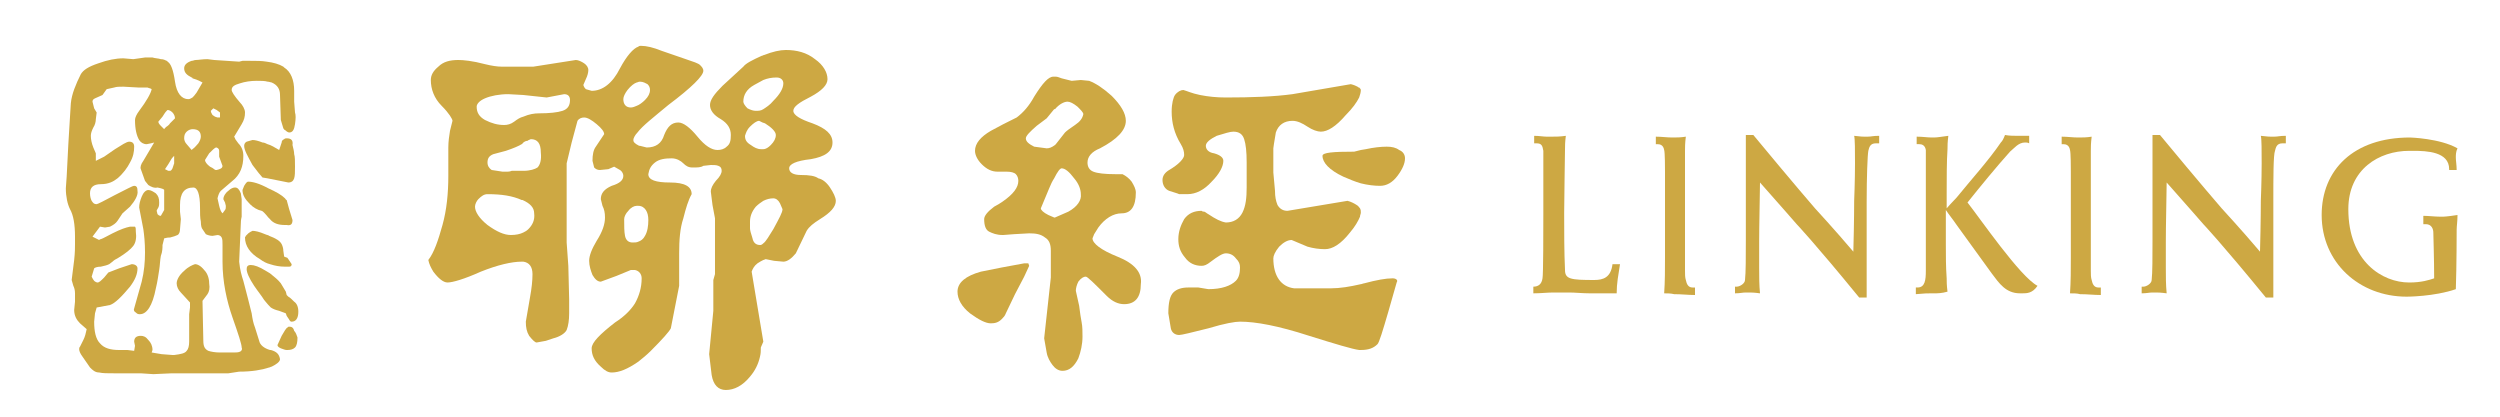 <svg enable-background="new 0 0 300 50" viewBox="0 0 300 50" xmlns="http://www.w3.org/2000/svg"><g fill="#cda843"><path d="m34.1 30.8c0-.1 0-.1 0 0l-.1-.7c0-.3-.1-.6-.2-.8-.2-.4-.7-.7-1.5-1-.1-.1-.3-.1-.5-.2-.7-.3-1.2-.4-1.5-.4-.2.1-.4.2-.5.3s-.2.2-.3.3c0 .1-.1.1-.1.2 0 1 .6 1.9 1.8 2.6.4.3.8.5 1.2.6.6.2 1.2.3 1.8.3h.3.2c.2 0 .3-.1.3-.3l-.4-.6c-.1-.1-.1-.2-.2-.2s-.2-.1-.3-.1z"/><path d="m35.1 26.4-.4-1.3-.3-1.1c-.1 0-.1-.1-.2-.2-.4-.4-1.1-.8-2-1.2-1.1-.6-1.9-.8-2.4-.8-.2 0-.3.2-.5.5l-.2.5c0 .6.3 1.1.9 1.7.4.4.9.7 1.4.8.1 0 .4.3.8.8.1.1.1.1.2.2.4.5 1 .7 1.8.7h.2c.5.1.7-.1.7-.6z"/><path d="m34.4 16.6c-.1 0-.2 0-.3.1-.2.1-.3.2-.3.4l-.3.9c-.5-.3-1-.6-1.4-.7-.2-.1-.4-.2-.6-.2-.5-.2-.9-.3-1.2-.3l-.7.2c-.2.1-.3.3-.3.5 0 .5.4 1.2 1 2.3.6.8 1 1.3 1.2 1.5l.6.1 2 .4.5.1c.4 0 .6-.2.7-.5s.1-.8.1-1.4c0-.7 0-1.2-.1-1.5 0-.3-.1-.7-.2-1.1.1-.6-.2-.8-.7-.8z"/><path d="m34.6 35.6c-.1-.1-.1-.1-.2-.2l-.1-.4-.6-1c-.3-.4-.8-.8-1.3-1.2-.2-.1-.3-.2-.5-.3-.8-.5-1.4-.7-1.8-.7s-.5.2-.5.5c0 .4.3 1.1.9 2 .4.6.9 1.2 1.2 1.7.4.5.6.7.8.9.3.2.6.3 1 .4l.8.3.1.3.2.3c.1.1.1.2.2.3s.1.1.2.1c.5 0 .8-.4.8-1.2 0-.6-.2-1-.5-1.2-.3-.3-.5-.5-.7-.6z"/><path d="m32.5 42h-.1c-.7-.2-1.2-.6-1.3-1.1l-.5-1.6c-.2-.5-.3-1-.4-1.7-.3-1.2-.6-2.4-1-3.9-.2-.6-.4-1.3-.5-2.3l.2-4.6c0-.1 0-.4.1-.8v-.9-1.2l-.1-.7c-.2-.5-.4-.7-.7-.7-.2 0-.5.1-.8.4-.4.3-.6.7-.6 1l.2.4.1.4c0 .2 0 .4-.1.5l-.3.4c-.2-.2-.3-.5-.4-.9l-.2-.9c.1-.4.2-.7.4-.9l1.4-1.2c.4-.3.8-.8 1-1.3s.3-1 .3-1.7c0-.6-.2-1.1-.6-1.5-.2-.3-.4-.5-.4-.6s-.1-.1-.1-.2l.9-1.5c.3-.5.4-.9.4-1.4 0-.4-.3-.9-.6-1.2-.7-.8-1-1.3-1-1.5 0-.4.3-.6 1-.8.6-.2 1.3-.3 2-.3.5 0 1 0 1.3.1.2 0 .4.1.5.1.7.3 1 .8 1 1.5l.1 3c.1.3.2.7.3 1 .1.1.1.2.2.2.2.2.4.3.5.3.4 0 .6-.3.7-1s.1-1.1 0-1.4l-.1-1.3v-1.3c0-1.3-.4-2.3-1.2-2.8 0 0-.1-.1-.1-.1-.5-.3-1.2-.5-2-.6-.6-.1-1.2-.1-2-.1h-.9l-.4.1-3-.2-.8-.1c-.6 0-1.1.1-1.4.1-.2 0-.3.1-.5.1-.6.2-.9.5-.9.9 0 .5.3.8.9 1.1 0 0 .1 0 .1.1.7.2 1 .4 1.2.5l-.7 1.2c-.2.3-.4.5-.5.6-.2.1-.3.2-.5.2-.8 0-1.4-.7-1.6-2.1s-.5-2.2-.9-2.4c0 0 0-.1-.1-.1-.2-.1-.4-.2-.7-.2-.3-.1-.7-.1-1-.2h-.9l-1.4.2-1.2-.1c-.9 0-1.9.2-3 .6-1.2.4-1.8.8-2.1 1.3-.6 1.2-1.1 2.4-1.2 3.5l-.1 1.6-.2 3.3-.2 3.9-.1 1.4c0 1 .2 1.9.5 2.5.4.7.6 1.8.6 3.3v.9c0 .4 0 1-.1 1.9l-.3 2.4.2.7c.1.2.2.5.2.9v1l-.1 1c0 .7.3 1.2.7 1.6l.8.7c-.1.5-.2.9-.4 1.3s-.3.6-.4.8c-.1.1-.1.2-.1.3 0 .2.1.5.4.9l.9 1.3c.3.3.6.6 1.1.6.4.1 1 .1 1.9.1h1.7 1.4l1.5.1 2.2-.1h1.5 1.5 2.3.4 1.1l1.3-.2c1.5 0 2.7-.2 3.6-.5.1 0 .2-.1.3-.1.6-.3 1-.6 1-.9-.1-.6-.4-.9-1.1-1.1zm-7.1-28.8.2-.2.2.1.2.1.4.3v.6h-.3l-.3-.1-.3-.2c-.1-.2-.2-.3-.2-.5zm-.3 5.2c.4-.4.6-.6.8-.7h.1c.2.1.3.2.3.4v.7l.4 1.1c0 .3-.3.4-.7.5h-.1c-.1 0-.2-.1-.2-.1-.1-.1-.3-.2-.5-.3-.4-.3-.6-.6-.6-.8zm-2.7-2.6c.2-.2.5-.3.7-.3.7 0 1 .3 1 .9 0 .2-.1.5-.3.8-.2.2-.4.5-.7.7 0 0-.1.1-.1.1l-.6-.7c-.2-.2-.3-.5-.3-.7 0-.4.1-.6.3-.8zm-2.9-1.8c.2-.3.3-.5.5-.7 0 0 .1-.1.1-.1.2 0 .4.1.6.3s.3.5.3.7l-.6.6c-.1.2-.3.3-.4.4 0 0-.1 0-.1.1-.1 0-.1.1-.2.2l-.3-.3c-.2-.2-.4-.4-.4-.6zm1.4 5.6-.2.6c-.1.2-.2.3-.3.3h-.2l-.4-.2.4-.6.3-.5c.1-.2.3-.4.4-.5zm7.9 22.6c-.2.1-.5.1-.8.1h-1c-.2 0-.4 0-.6 0-.6 0-1.1-.1-1.4-.2-.4-.2-.6-.5-.6-1.2l-.1-4.8.6-.8c.2-.3.3-.7.2-1.3 0-.6-.2-1.2-.6-1.6-.4-.5-.8-.7-1.1-.7-.3.1-.8.3-1.3.8-.6.5-.9 1.1-.9 1.5s.2.8.5 1.1l1.1 1.2v.6l-.1.8v.9 1.6.8c0 .5-.1.9-.3 1.1-.2.3-.7.4-1.5.5h-.2l-1.3-.1-1.2-.2.1-.3c0-.5-.2-.9-.5-1.2-.3-.4-.6-.5-.9-.5-.5 0-.8.2-.8.7l.1.5-.1.6-.8-.1h-1c-1 0-1.8-.2-2.3-.8-.5-.5-.7-1.4-.7-2.6l.1-1 .2-.7 1.6-.3c.6-.2 1.4-1 2.4-2.2.6-.8.9-1.5.9-2.2 0-.3-.3-.5-.7-.5l-1.5.5-1.3.5-.5.6c-.4.4-.6.6-.8.6-.1 0-.3-.1-.4-.2s-.2-.3-.3-.5l.3-1c.1-.1.4-.2.8-.2.5-.1.8-.2 1-.3l.4-.3c.2-.2.4-.3.6-.4 1-.6 1.6-1.1 1.9-1.5s.4-1 .3-1.7c0-.3 0-.5-.1-.6h-.6c-.5.1-1.1.3-2.1.8-.6.3-1.1.6-1.4.7-.1 0-.1 0-.2.1l-.4-.2-.4-.2.6-.8.3-.4.6.1.6-.1c.4-.2.7-.4.9-.7l.6-.9.9-.8c.6-.7 1-1.4.9-1.9 0-.4-.1-.6-.4-.6-.2 0-.9.4-2.3 1.1-1.3.7-2.1 1.1-2.2 1.1-.3 0-.4-.1-.6-.4-.1-.2-.2-.5-.2-.9 0-.7.4-1.1 1.3-1.1s1.5-.3 2-.7c.7-.6 1.2-1.3 1.5-1.9.4-.7.5-1.3.5-1.9 0-.4-.2-.6-.6-.6-.3 0-.9.4-1.7.9l-1.3.9-1 .5v-.9l-.3-.7c-.2-.5-.3-1-.3-1.4 0-.3.1-.6.3-1 .2-.3.3-.7.3-1l.1-.8-.3-.5-.2-.8c0-.2.1-.3.3-.4l.9-.4.5-.7.9-.2c.3-.1.6-.1 1.1-.1l1.8.1h1.1c.2.1.4.1.5.2-.1.5-.6 1.4-1.5 2.6-.3.4-.5.8-.5 1.1 0 1.1.2 1.9.5 2.4.2.3.5.5.9.5l.5-.1.4-.1-1.3 2.2c-.3.4-.4.8-.3 1l.5 1.4.4.5c.3.2.7.4 1.1.3.5.1.8.2.8.3v2.4l-.4.7c-.2 0-.3-.1-.4-.2l-.1-.4c0-.1.1-.2.2-.4s.1-.4.1-.6c0-.5-.1-.8-.4-1.1-.3-.2-.6-.4-.9-.4s-.6.3-.8.8-.3.9-.3 1.3l.5 2.6c.1.7.2 1.6.2 2.8 0 1.1-.1 2.3-.4 3.5l-.9 3.2c-.1.2 0 .4.2.5.2.2.3.2.5.2.8 0 1.5-1 1.9-3.1.2-.8.3-1.6.4-2.2s.1-1.2.2-1.7c.2-.5.2-1 .2-1.3l.2-.8c.1 0 .3-.1.6-.1h.1c.4-.1.7-.2.9-.3s.3-.4.3-.7l.1-1.2-.1-.9v-.8c0-1.4.5-2.1 1.6-2.1.5 0 .8.8.8 2.4 0 .7 0 1.2.1 1.7 0 .5.1.8.2.9l.4.6c.2.1.5.2.8.2l.6-.1c.2 0 .4.1.5.3s.1.5.1.9v1.2.8c0 2.4.5 4.7 1.2 6.7s1.1 3.2 1.1 3.6c.1.2-0 .4-.2.5z"/><path d="m34.7 39.2c-.1 0-.1 0-.2.1-.2.1-.4.5-.7 1l-.5 1.1c0 .2.2.3.4.4.3.1.5.2.7.2h.1c.4 0 .7-.1.9-.3s.3-.6.3-1.2c-.1-.3-.2-.6-.4-.8-.1-.4-.3-.5-.6-.5z"/><path d="m167.1 33.4c-.8 0-1.9.2-3.4.6-.1 0-.3.1-.4.1-1.3.3-2.5.5-3.6.5h-4.4c-1.6-.2-2.5-1.5-2.5-3.6 0-.3.2-.8.7-1.4.5-.5 1-.8 1.5-.8l1.9.8c.7.2 1.4.3 2.1.3.9 0 1.9-.6 3-2 .6-.7 1-1.4 1.2-1.9 0-.2.1-.3.1-.5s0-.3-.1-.5c-.1-.1-.2-.3-.4-.4-.3-.2-.7-.4-1.1-.5l-7.2 1.2c-.5 0-.9-.2-1.2-.7-.2-.5-.3-1-.3-1.7l-.2-2.2v-2.9c0-.1.1-.7.3-1.9.3-.9 1-1.4 2-1.4.6 0 1.2.3 1.8.7s1.2.6 1.6.6c.8 0 1.8-.6 3-2 .8-.8 1.3-1.5 1.6-2.1.1-.3.2-.6.2-.9 0-.1-.1-.2-.2-.3-.1 0-.1 0-.2-.1-.2-.1-.4-.2-.8-.3l-7 1.2c-2.2.3-4.9.4-8 .4-1.1 0-2.1-.1-3.1-.3s-1.6-.5-2-.6c-.3 0-.7.2-1 .6-.2.3-.4 1-.4 2 0 1.3.3 2.6 1.1 3.9.3.5.4.9.4 1.3s-.6 1.1-1.8 1.8c-.5.3-.8.7-.8 1.2 0 .6.3 1.1.8 1.3.6.2 1 .3 1.2.4h1c1 0 2-.5 2.9-1.5.9-.9 1.4-1.8 1.4-2.5 0-.4-.4-.7-1.1-.9-.7-.1-1-.5-1-.9s.5-.8 1.3-1.2c1-.3 1.6-.5 2-.5.7 0 1.1.3 1.3.9s.3 1.5.3 2.8v1.1.8 1.1c0 1.2-.1 2.2-.5 3s-1.1 1.2-2 1.2c-.6-.1-1.2-.4-2.1-1-.2-.1-.4-.3-.5-.3s-.2 0-.3-.1c-.9 0-1.6.3-2.1 1-.4.7-.7 1.5-.7 2.4 0 .8.2 1.5.8 2.2.5.7 1.2 1 2 1 .3 0 .6-.1 1.1-.5.8-.6 1.4-1 1.8-1 .5 0 .9.2 1.2.6.4.4.5.7.5 1.1 0 .6-.1 1.2-.5 1.6-.6.6-1.7 1-3.3 1l-1.2-.2h-1.2c-.8 0-1.4.2-1.8.6s-.6 1.2-.6 2.5l.3 1.8c.1.5.5.8 1 .8.3 0 1.5-.3 3.5-.8 2-.6 3.2-.8 3.8-.8 1.9 0 4.6.5 8.3 1.7 3.2 1 5.2 1.6 6 1.7h.2c.9 0 1.5-.2 2-.7.2-.2.6-1.5 1.3-3.9l1-3.5c.2-.3-.1-.5-.5-.5z"/><path d="m162.5 18.2c-2.5 0-3.8.1-3.8.5 0 .8.8 1.7 2.5 2.5.7.3 1.4.6 2.1.8.8.2 1.6.3 2.3.3.8 0 1.5-.4 2.1-1.2s.9-1.5.9-2.1c0-.4-.2-.8-.7-1-.4-.3-.9-.4-1.5-.4-.7 0-1.6.1-2.5.3l-.6.1z"/><path d="m134.1 30.8c-2-.8-3-1.6-3-2.2l.2-.5.5-.8c.8-1.1 1.8-1.7 2.8-1.7 1.1 0 1.7-.8 1.7-2.5 0-.4-.2-.8-.5-1.3-.3-.4-.7-.7-1.1-.9h-.9c-1.2 0-2.1-.1-2.6-.3s-.7-.6-.7-1.1c0-.7.5-1.3 1.5-1.7 2.1-1.1 3.1-2.2 3.1-3.3 0-.9-.6-1.9-1.7-3-1-.9-1.9-1.5-2.7-1.8l-1-.1-1.1.1-1.2-.3c-.3-.1-.5-.2-.7-.2h-.3c-.6 0-1.3.8-2.3 2.4-.6 1.1-1.3 1.9-2.1 2.5l-1.6.8-1.5.8c-1.2.7-1.9 1.5-1.9 2.4 0 .5.3 1.1.8 1.6.6.6 1.2.9 1.9.9h.6.5c.5 0 .9.1 1.1.3s.3.5.3.8c0 .8-.6 1.6-1.9 2.5-.3.2-.6.4-1 .6-.8.6-1.2 1.1-1.2 1.5 0 .8.2 1.3.6 1.5s.9.4 1.6.4h.1l1.3-.1 1.8-.1c.8 0 1.4.1 1.9.5.5.3.7.8.7 1.6v3.2l-.8 7.3.3 1.7c.1.6.4 1.1.7 1.5s.7.7 1.2.7c.8 0 1.4-.5 1.9-1.5.3-.8.5-1.7.5-2.6 0-.6 0-1.2-.1-1.7s-.2-1.2-.3-2l-.4-1.8c0-.3.1-.7.3-1.1.3-.4.6-.6.9-.6.2 0 1 .8 2.5 2.3.7.7 1.4 1 2.1 1 1.3 0 2-.8 2-2.4.2-1.4-.8-2.5-2.8-3.3zm-5.9-5.4-1.6.7h-.1l-.7-.3c-.6-.3-.9-.6-.9-.8l1-2.4c.2-.5.4-.9.6-1.2.4-.8.7-1.2.9-1.2.4 0 .9.4 1.5 1.2.6.7.8 1.4.8 1.9.1.7-.4 1.5-1.5 2.1zm.8-10.4c-.6.4-1 .7-1.2.9l-1.1 1.4c-.1.1-.1.1-.1.1-.4.3-.7.4-1 .4l-1.5-.2c-.6-.3-1-.6-1-1 0-.3.5-.8 1.3-1.5l1.2-.9.9-1.1h.1c.5-.6 1.1-.9 1.5-.9.3 0 .7.2 1.2.6.4.4.7.7.7.9-.1.5-.4.9-1 1.3z"/><path d="m122.9 31.6-2.7.5-2.5.5c-1.8.5-2.8 1.3-2.8 2.4 0 .9.5 1.8 1.5 2.6 1.1.8 1.9 1.2 2.5 1.2.5 0 .9-.1 1.3-.5.2-.2.4-.4.5-.7l1.1-2.3 1.1-2.1.6-1.3-.1-.3z"/><path d="m99.6 22.5c-.4-.6-.9-1-1.4-1.1-.4-.3-1.1-.4-2.1-.4-.9 0-1.4-.3-1.4-.8s.8-.9 2.6-1.1c1.7-.3 2.6-.9 2.6-2 0-1-.8-1.7-2.4-2.3-1.5-.5-2.3-1-2.3-1.5s.7-1 2.1-1.7c1.3-.7 2-1.4 2-2.1 0-.8-.5-1.7-1.5-2.4-1-.8-2.2-1.1-3.5-1.1-.7 0-1.6.2-2.6.6-.1 0-.2.1-.3.1-1.1.5-1.9.9-2.2 1.3l-2.5 2.3c-1 1-1.5 1.7-1.5 2.3s.4 1.2 1.3 1.7c.8.5 1.2 1.1 1.2 1.9 0 .7-.1 1.1-.5 1.4-.3.3-.7.4-1.1.4-.7 0-1.5-.5-2.4-1.6s-1.7-1.7-2.3-1.7c-.8 0-1.3.5-1.7 1.5-.3 1-1 1.5-2.1 1.5l-.8-.2h-.1c-.6-.3-.7-.5-.7-.7s.2-.6.5-.9c.6-.8 1.9-1.8 3.7-3.3 2.8-2.1 4.2-3.5 4.2-4.1 0-.3-.2-.5-.4-.7s-.8-.4-1.7-.7l-2.9-1c-1-.4-1.8-.6-2.5-.6-.1 0-.2 0-.3.1-.6.2-1.4 1.1-2.2 2.6-.9 1.8-2.1 2.7-3.4 2.7l-.7-.2c-.1-.1-.2-.2-.3-.5l.3-.7c.2-.4.3-.8.3-1.1s-.2-.6-.5-.8-.7-.4-1-.4l-5.1.8h-1.2-2.6c-.5 0-1.2-.1-2-.3-1.5-.4-2.6-.5-3.2-.5-1 0-1.8.2-2.4.8-.6.5-.9 1-.9 1.6 0 1.1.4 2.2 1.3 3.1s1.3 1.6 1.3 1.8l-.3 1.2c-.1.6-.2 1.3-.2 2v3.4c0 2.1-.2 4.1-.7 5.9s-1 3.3-1.7 4.2c.1.5.3.9.6 1.4.6.8 1.2 1.3 1.7 1.3.6 0 2-.4 4-1.3 2-.8 3.7-1.2 4.9-1.2h.2c.7.1 1.1.6 1.1 1.5 0 .8-.1 1.7-.3 2.8l-.5 2.9c0 .7.1 1.2.4 1.7.4.5.7.8.9.8l1.1-.2.9-.3c.8-.2 1.4-.6 1.6-1 .2-.5.3-1.2.3-2v-1.7l-.1-4-.2-2.8v-9.5l.6-2.5.7-2.6c.2-.3.5-.4.8-.4.4 0 .9.3 1.5.8s.9.9.9 1.2l-1 1.5c-.3.4-.4 1-.4 1.7l.2.8c.2.2.4.3.7.3l1-.1.7-.3.7.4c.3.2.4.5.4.7 0 .5-.4.9-1.4 1.2-.9.4-1.3.9-1.3 1.6l.2.8c.2.4.3.8.3 1.4 0 .8-.3 1.7-1 2.8-.6 1-.9 1.8-.9 2.4s.2 1.2.4 1.7c.3.5.6.8 1 .8l1.9-.7 1.7-.7h.5c.5.1.8.5.8 1 0 1.1-.3 2.1-.8 3-.5.8-1.3 1.6-2.4 2.3-1.8 1.4-2.8 2.4-2.8 3.1 0 .8.3 1.5 1.1 2.2.5.5.9.7 1.3.7.9 0 1.9-.4 3.2-1.3.5-.4 1-.8 1.5-1.3 1.4-1.4 2.2-2.3 2.4-2.7l1-5.1v-3.9c0-1.6.1-3 .5-4.2.3-1.2.6-2.2 1-2.9 0-.9-.8-1.4-2.6-1.4-1.7 0-2.6-.3-2.6-1 .1-.6.3-1 .8-1.4s1.2-.5 2-.5c.6 0 1.1.3 1.4.6s.6.5 1.1.5c.6 0 1 0 1.3-.2l.9-.1c.3 0 .7 0 .9.1.3.1.4.3.4.6s-.2.7-.7 1.2c-.4.5-.6.9-.6 1.3l.2 1.6.3 1.6v6.7l-.2.7v3.7l-.5 5.2.3 2.5c.2 1.2.8 1.8 1.7 1.8 1 0 2-.5 2.9-1.6.6-.7 1-1.5 1.2-2.4.1-.4.1-.7.1-1.1l.3-.7-1.4-8.4c.1-.3.3-.7.7-1 .3-.2.5-.3.7-.4.1 0 .2-.1.3-.1l1 .2 1.1.1c.5 0 1-.4 1.5-1l1.3-2.7c.3-.5.8-.9 1.6-1.4 1.3-.8 1.9-1.5 1.9-2.2 0-.4-.3-1-.7-1.6zm-36.2 5c-.2.2-.4.3-.6.4-.4.2-.9.3-1.5.3-.8 0-1.7-.4-2.8-1.2-1-.8-1.5-1.6-1.5-2.2 0-.3.2-.7.4-.9.4-.4.7-.6 1.1-.6 1.7 0 3 .2 4.1.7h.1c.9.4 1.4.9 1.4 1.6.1.8-.2 1.4-.7 1.9zm1.1-7.4c-.3.2-.9.4-1.7.4h-.3-1.1s-.2.1-.5.1h-.6l-1.3-.2c-.3-.2-.5-.5-.5-.9 0-.5.2-.8.7-1l1.5-.4c.9-.3 1.6-.6 1.9-.8 0 0 .1 0 .1-.1.2-.2.4-.3.6-.3.1-.1.2-.1.4-.2.8 0 1.2.5 1.2 1.6.1.9-.1 1.5-.4 1.8zm3-6.8c-.6.2-1.6.3-2.8.3-.6 0-1.2.1-1.9.4-.4.1-.7.3-1.1.6s-.8.4-1.2.4c-.8 0-1.5-.2-2.3-.6-.7-.4-1-.9-1-1.6 0-.3.3-.7 1-1s1.7-.5 2.8-.5l1.8.1 2.8.3 2.1-.4c.5 0 .7.3.7.7 0 .7-.3 1.1-.9 1.3zm7.3-1.4c0-.3.2-.7.5-1.1.4-.5.8-.8 1.1-.9.1 0 .2-.1.4-.1.4 0 .7.2.9.3.2.2.3.4.3.7 0 .4-.2.8-.6 1.2-.3.3-.7.6-1 .7-.2.1-.5.2-.7.2-.6 0-.9-.4-.9-1zm2.6 16.4c-.2.4-.5.6-.8.7-.2.1-.4.1-.7.1-.5 0-.8-.3-.9-.8s-.1-1.2-.1-2c0-.3.2-.7.5-1 .3-.4.7-.6 1-.6h.2c.4 0 .7.2.9.5s.3.7.3 1.2c-0 .7-.1 1.4-.4 1.9zm12-12c.1-.3.2-.7.6-1.1s.8-.7 1.1-.7l.4.2.3.1c.8.5 1.3 1 1.3 1.4s-.2.8-.6 1.2c-.3.3-.6.5-.9.5-.1 0-.2 0-.3 0-.4 0-.8-.2-1.2-.5-.5-.3-.7-.6-.7-1.1zm3.4 11.2c-.5.8-.9 1.5-1.2 1.7-.2.2-.3.2-.4.2-.5 0-.8-.3-.9-.8-.2-.6-.3-1-.3-1.2v-.8c0-.6.2-1.2.7-1.8.3-.3.6-.5.9-.7.4-.2.8-.3 1.2-.3.3 0 .6.2.8.6l.3.7c0 .4-.4 1.1-1.1 2.4zm0-15.4c-.4.5-.9.8-1.2 1s-.6.2-.9.2-.6-.1-1-.3c-.3-.3-.5-.6-.5-.8 0-.8.4-1.5 1.3-2 .4-.2.7-.4 1.1-.6.5-.2 1-.3 1.6-.3.5 0 .8.3.8.7 0 .6-.4 1.3-1.2 2.1z"/><path d="m191.3 35.2h-.5c-.9 0-1.8-.1-2.5-.1-1.1 0-1.9 0-1.9 0-.7 0-1.5.1-2.4.1v-.8c.6 0 1-.3 1.1-1 .1-.4.1-6 .1-7.7 0-1.3 0-7.1 0-7.6-.1-.6-.2-.9-.8-.9-.1 0-.2 0-.3 0v-.9c.6 0 1.1.1 1.5.1h.6c.5 0 1 0 1.7-.1-.1.8-.1 1.2-.1 1.6 0 .3-.1 6.3-.1 7.7 0 2.3 0 4.6.1 6.8 0 1.1.7 1.2 3.5 1.2 1.1 0 2-.3 2.2-1.9h.9c-.2 1.3-.4 2.3-.4 3.5-1.3-0-2.2-0-2.7-0z"/><path d="m199.7 35.2c.1-1.4.1-2.9.1-4.3v-10.3c0-.4 0-2.3-.1-2.6-.1-.6-.5-.7-.8-.7-.1 0-.2 0-.2 0v-.9c.7 0 1.3.1 2 .1.5 0 1 0 1.6-.1-.1.8-.1 1.3-.1 1.7v1 2 4.8 5.1 1.5c0 .4 0 .8.1 1.1.1.5.3.9.8.9h.3v.9c-.8 0-1.6-.1-2.5-.1-.4-.1-.8-.1-1.2-.1z"/><path d="m224 24.2v11.5h-.9c-5.4-6.6-7.5-8.8-7.5-8.8s-2-2.3-4.4-5c-.1 5-.1 7.1-.1 7.1v3.1c0 1.1 0 2.1.1 3.1-.7-.1-1.1-.1-1.3-.1h-.4c-.4 0-.7.1-1.3.1v-.8h.2c.4 0 1-.4 1-.8.1-.8.1-2.9.1-4.7 0 0 0-6.6 0-12.7h.9c4.8 5.8 7.4 8.8 7.4 8.8s2.4 2.6 4.6 5.2c.1-3.5.1-6.1.1-6.1s.1-2.4.1-4.5c0-1.5 0-2.9-.1-3.3.8.1 1.1.1 1.2.1h.4c.5 0 .6-.1 1.4-.1v.9c-.1 0-.3 0-.4 0-.7 0-.8.5-.9.9-.1.5-.2 3.2-.2 6.1z"/><path d="m232.1 35.2h-.4c-.4 0-.7 0-1.8.1v-.8h.2c.9 0 1-.9 1-2v-.2c0-2.1 0-4.3 0-6.5v-2.7c0-.9 0-1.8 0-2.7v-2.4c-.1-.6-.5-.7-.8-.7-.2 0-.3 0-.3 0v-.9c.7 0 1.3.1 1.8.1h.3c.4 0 .9-.1 1.7-.2-.1.8-.1 1.2-.1 1.6-.1 1.4-.1 3.7-.1 5.3v1.8s.7-.8 1.2-1.3c1.7-2.1 3.8-4.4 5.3-6.6.2-.2.3-.4.5-.9.5.1 1.1.1 1.6.1h1.3v.9c-.2-.1-.3-.1-.5-.1-.8 0-1.3.7-1.8 1.1-1.7 1.9-3.5 4.1-5.1 6.1 1.5 1.9 6.3 8.9 8.4 10-.6.9-1.3.9-1.8.9h-.3c-1.7 0-2.5-1.2-3.4-2.4-1.4-1.9-2.8-3.9-4.2-5.8-.4-.6-.9-1.2-1.3-1.8v4.1c0 1.4 0 2.7.1 4.1 0 .4 0 .8.1 1.6-.7.2-1.2.2-1.6.2z"/><path d="m248.4 35.2c.1-1.4.1-2.9.1-4.3v-10.3c0-.4 0-2.3-.1-2.6-.1-.6-.5-.7-.8-.7-.1 0-.2 0-.2 0v-.9c.7 0 1.3.1 2 .1.5 0 1 0 1.6-.1-.1.8-.1 1.3-.1 1.7v1 2 4.8 5.1 1.5c0 .4 0 .8.1 1.1.1.5.3.9.8.9h.3v.9c-.8 0-1.6-.1-2.5-.1-.3-.1-.8-.1-1.2-.1z"/><path d="m272.8 24.2v11.5h-.9c-5.4-6.6-7.5-8.8-7.5-8.8s-2-2.3-4.4-5c-.1 5-.1 7.1-.1 7.1v3.1c0 1.1 0 2.1.1 3.1-.7-.1-1.1-.1-1.3-.1h-.4c-.4 0-.7.1-1.3.1v-.8h.2c.4 0 1-.4 1-.8.1-.8.1-2.9.1-4.7 0 0 0-6.6 0-12.7h.9c4.8 5.8 7.4 8.8 7.4 8.8s2.4 2.6 4.6 5.2c.1-3.5.1-6.1.1-6.1s.1-2.4.1-4.5c0-1.5 0-2.9-.1-3.3.8.1 1.1.1 1.2.1h.4c.5 0 .6-.1 1.4-.1v.9c-.1 0-.3 0-.4 0-.7 0-.8.5-.9.9-.2.5-.2 3.2-.2 6.1z"/><path d="m294.7 34.7c-2.6.9-5.9.9-5.9.9-5.7 0-10.2-4.1-10.2-9.8 0-5.4 3.8-9.3 10.6-9.3 0 0 3.6.1 5.7 1.3-.2.4-.2.8-.2 1.1 0 .4.1.9.1 1.5h-.9v-.1c0-2.1-2.7-2.2-4.3-2.2h-.5c-3.6 0-7.3 2.2-7.3 7 0 6.3 4.1 8.8 7.3 8.8 1.5 0 2.4-.3 3-.5 0-2.3-.1-5.2-.1-5.5 0-.4-.2-1-.9-1-.1 0-.2 0-.3 0v-1c.6 0 1.4.1 2 .1h.4s.4 0 1.7-.2c0 .8-.1 1.3-.1 1.8 0-0 0 4.3-.1 7.1z"/></g></svg>